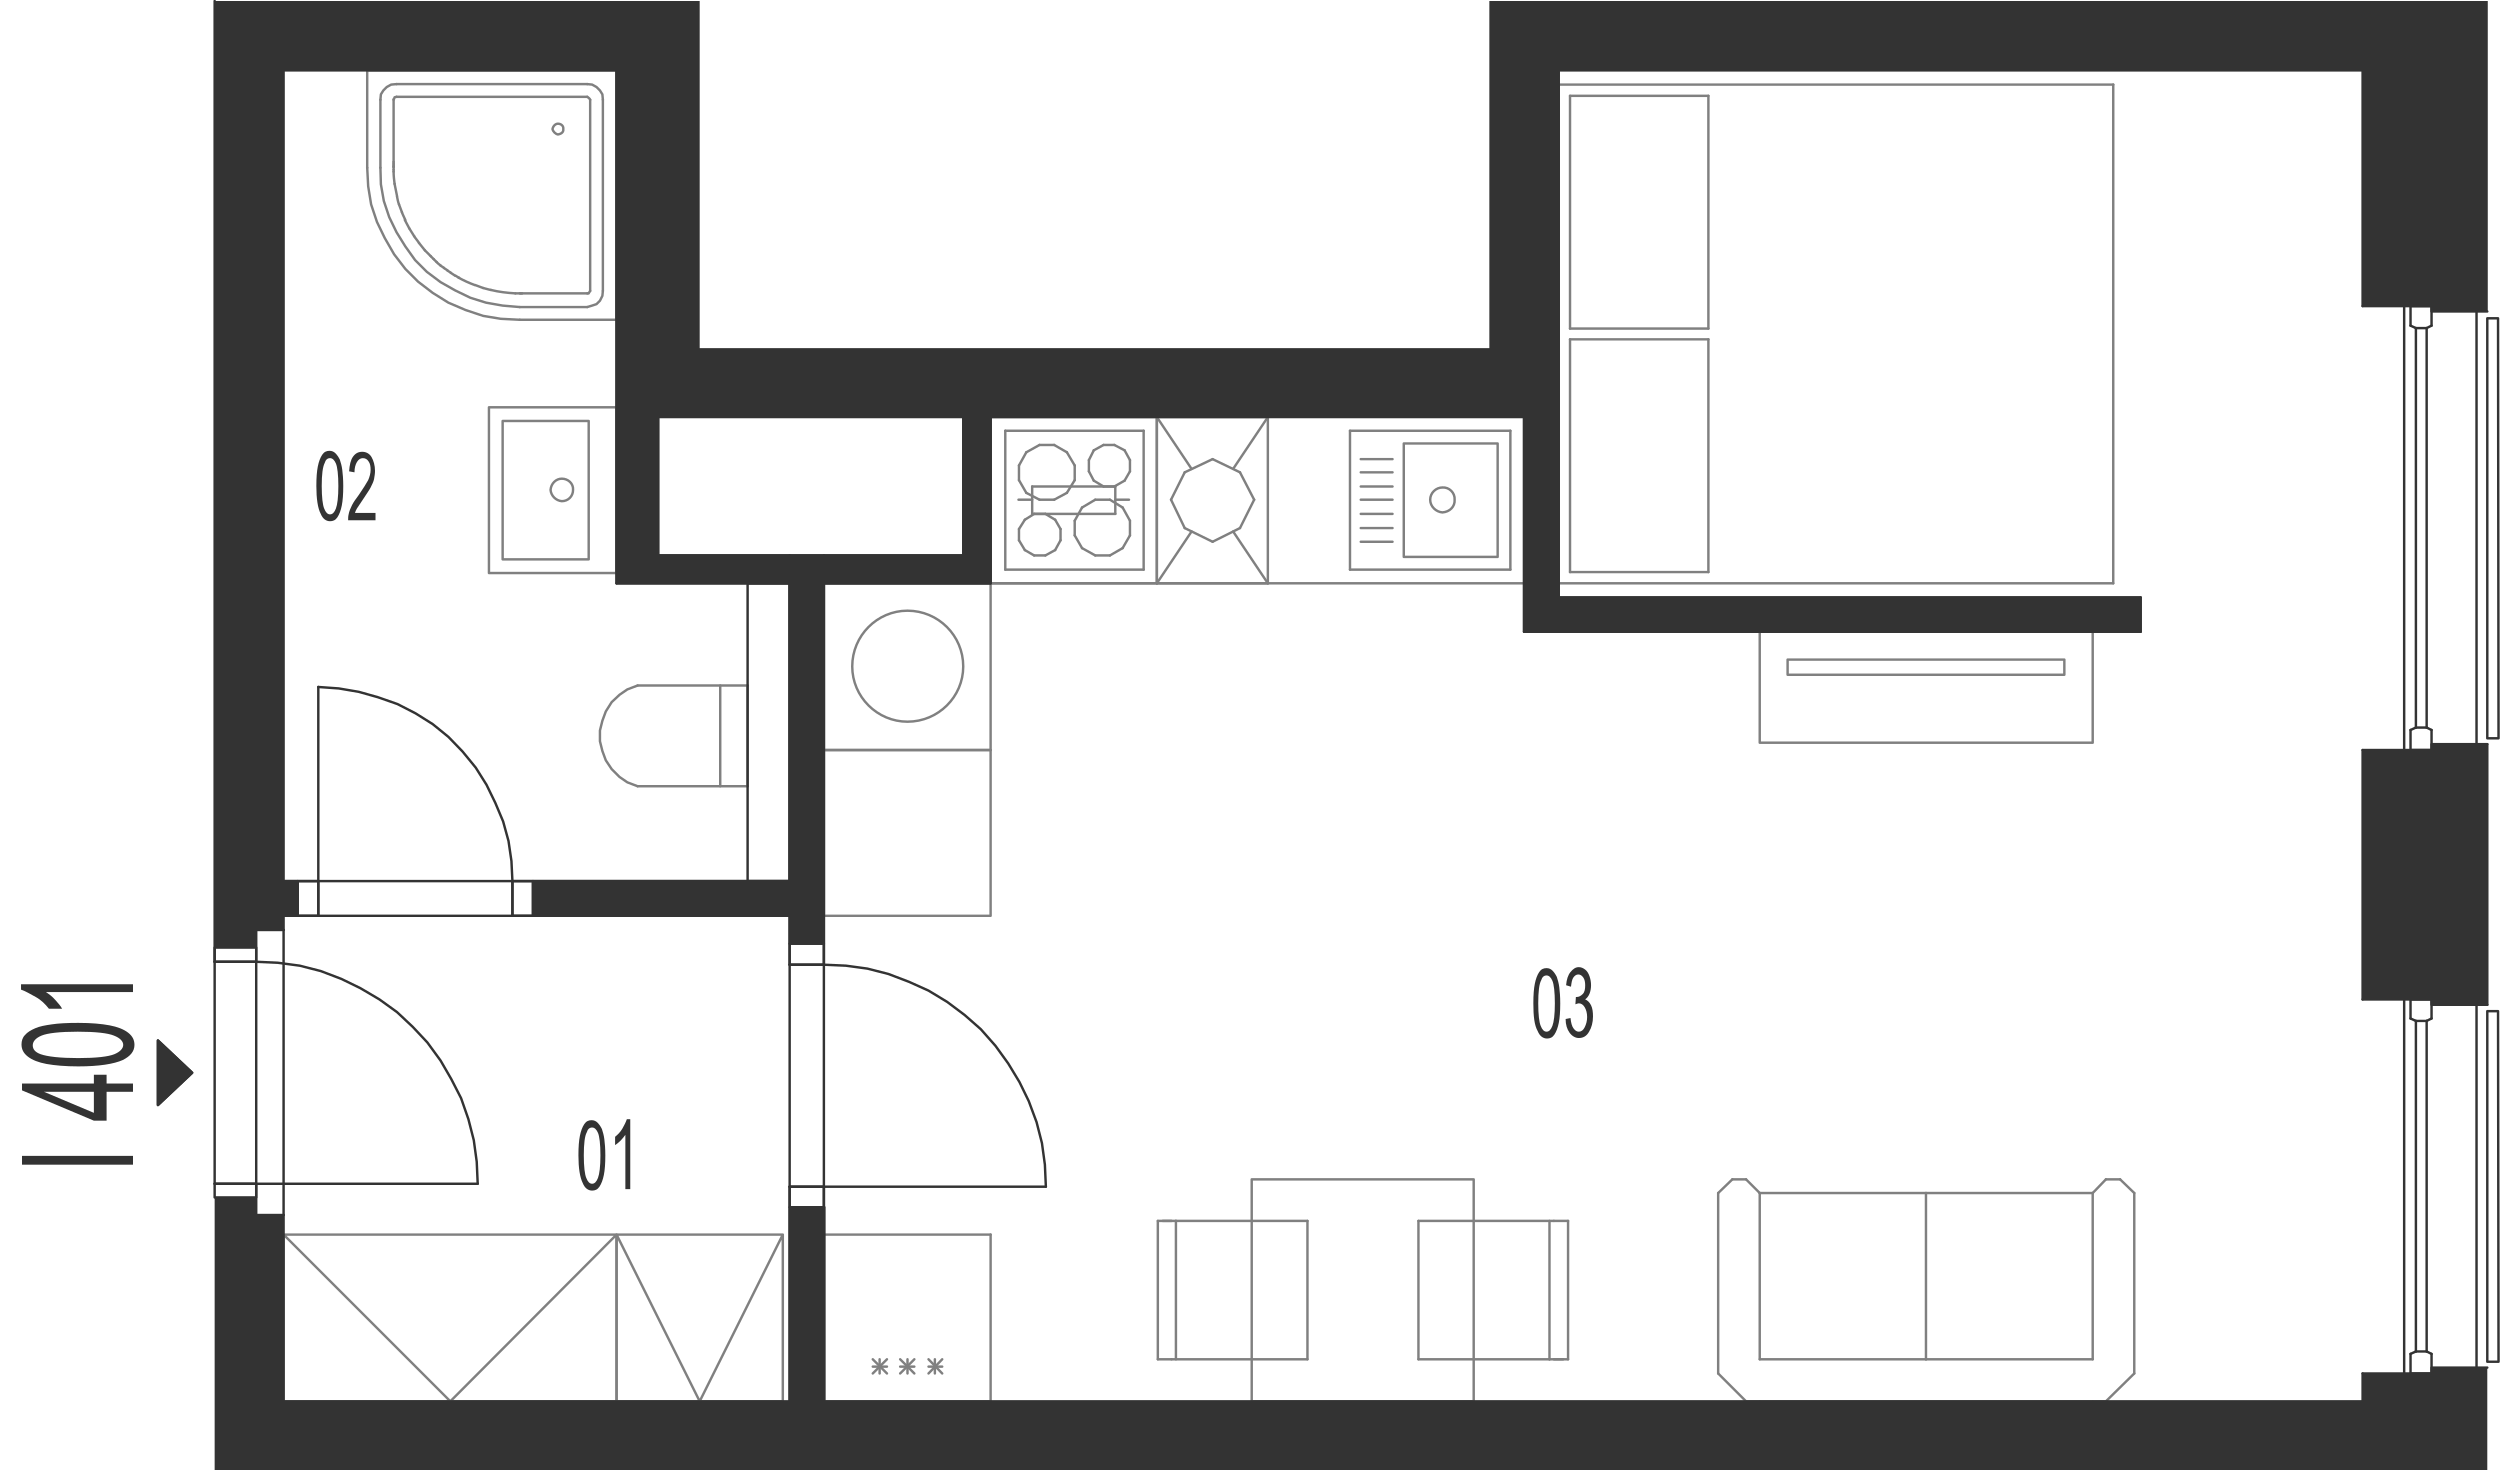 <?xml version="1.0" encoding="utf-8"?>
<!-- Generator: Adobe Illustrator 28.2.0, SVG Export Plug-In . SVG Version: 6.00 Build 0)  -->
<svg version="1.1" xmlns="http://www.w3.org/2000/svg" xmlns:xlink="http://www.w3.org/1999/xlink" x="0px" y="0px"
	 viewBox="0 0 511.3 300.7" style="enable-background:new 0 0 511.3 300.7;" xml:space="preserve">
<style type="text/css">
	.st0{fill:none;stroke:#808080;stroke-width:0.5;stroke-linecap:round;stroke-linejoin:round;stroke-miterlimit:10;}
	.st1{fill:none;stroke:#333333;stroke-width:0.5;stroke-linecap:round;stroke-linejoin:round;stroke-miterlimit:10;}
	.st2{fill-rule:evenodd;clip-rule:evenodd;fill:#333333;}
	.st3{fill:#333333;}
</style>
<g id="vybaveni">
	<line class="st0" x1="202.6" y1="252.5" x2="168.5" y2="252.5"/>
	<line class="st0" x1="168.5" y1="286.6" x2="202.6" y2="286.6"/>
	<line class="st0" x1="181.4" y1="278" x2="178.5" y2="280.9"/>
	<line class="st0" x1="178.5" y1="278" x2="181.4" y2="280.9"/>
	<line class="st0" x1="178.5" y1="279.5" x2="181.4" y2="279.5"/>
	<line class="st0" x1="168.5" y1="252.5" x2="168.5" y2="286.6"/>
	<line class="st0" x1="179.9" y1="278" x2="179.9" y2="280.9"/>
	<line class="st0" x1="202.6" y1="286.6" x2="202.6" y2="252.5"/>
	<line class="st0" x1="192.7" y1="278" x2="189.9" y2="280.9"/>
	<line class="st0" x1="189.9" y1="278" x2="192.7" y2="280.9"/>
	<line class="st0" x1="189.9" y1="279.5" x2="192.7" y2="279.5"/>
	<line class="st0" x1="187" y1="278" x2="184.1" y2="280.9"/>
	<line class="st0" x1="184.1" y1="278" x2="187" y2="280.9"/>
	<line class="st0" x1="184.1" y1="279.5" x2="187" y2="279.5"/>
	<line class="st0" x1="185.6" y1="278" x2="185.6" y2="280.9"/>
	<line class="st0" x1="191.2" y1="278" x2="191.2" y2="280.9"/>
	<line class="st0" x1="428" y1="244" x2="393.9" y2="244"/>
	<line class="st0" x1="428" y1="286.6" x2="393.9" y2="286.6"/>
	<line class="st0" x1="428" y1="278" x2="393.9" y2="278"/>
	<line class="st0" x1="430.7" y1="286.6" x2="436.5" y2="280.9"/>
	<line class="st0" x1="428" y1="244" x2="428" y2="278"/>
	<line class="st0" x1="436.5" y1="280.9" x2="436.5" y2="244"/>
	<line class="st0" x1="436.5" y1="244" x2="433.6" y2="241.2"/>
	<line class="st0" x1="430.7" y1="241.2" x2="428" y2="244"/>
	<line class="st0" x1="430.7" y1="241.2" x2="433.6" y2="241.2"/>
	<line class="st0" x1="428" y1="286.6" x2="430.7" y2="286.6"/>
	<line class="st0" x1="393.9" y1="278" x2="393.9" y2="244"/>
	<line class="st0" x1="359.9" y1="244" x2="393.9" y2="244"/>
	<line class="st0" x1="359.9" y1="286.6" x2="393.9" y2="286.6"/>
	<line class="st0" x1="359.9" y1="278" x2="393.9" y2="278"/>
	<line class="st0" x1="357.1" y1="286.6" x2="351.4" y2="280.9"/>
	<line class="st0" x1="359.9" y1="244" x2="359.9" y2="278"/>
	<line class="st0" x1="351.4" y1="280.9" x2="351.4" y2="244"/>
	<line class="st0" x1="351.4" y1="244" x2="354.3" y2="241.2"/>
	<line class="st0" x1="357.1" y1="241.2" x2="359.9" y2="244"/>
	<line class="st0" x1="357.1" y1="241.2" x2="354.3" y2="241.2"/>
	<line class="st0" x1="359.9" y1="286.6" x2="357.1" y2="286.6"/>
	<polyline class="st0" points="160.1,252.5 126.1,252.5 126.1,286.6 160.1,286.6 160.1,252.5 143.1,286.6 126.1,252.5 	"/>
	<polyline class="st0" points="126.1,252.5 58,252.5 58,286.6 126.1,286.6 126.1,252.5 92.1,286.6 58,252.5 	"/>
	<line class="st0" x1="168.5" y1="119.3" x2="202.6" y2="119.3"/>
	<line class="st0" x1="202.6" y1="153.4" x2="168.5" y2="153.4"/>
	<line class="st0" x1="168.5" y1="153.4" x2="168.5" y2="119.3"/>
	<line class="st0" x1="202.6" y1="119.3" x2="202.6" y2="153.4"/>
	<path class="st0" d="M174.3,136.3c0-6.3,5.1-11.4,11.3-11.4c6.3,0,11.4,5.1,11.4,11.4c0,6.2-5.1,11.3-11.4,11.3
		C179.4,147.6,174.3,142.5,174.3,136.3"/>
	<line class="st0" x1="311.7" y1="119.3" x2="202.6" y2="119.3"/>
	<line class="st0" x1="229.6" y1="103.8" x2="227" y2="102.2"/>
	<line class="st0" x1="224" y1="102.2" x2="221.3" y2="103.8"/>
	<line class="st0" x1="233.9" y1="116.5" x2="233.9" y2="88.1"/>
	<line class="st0" x1="205.6" y1="88.1" x2="205.6" y2="116.5"/>
	<line class="st0" x1="225.7" y1="91" x2="227.9" y2="91"/>
	<line class="st0" x1="227.9" y1="99.5" x2="225.7" y2="99.5"/>
	<line class="st0" x1="227" y1="102.2" x2="224" y2="102.2"/>
	<line class="st0" x1="205.6" y1="88.1" x2="233.9" y2="88.1"/>
	<line class="st0" x1="222.7" y1="94.1" x2="223.7" y2="92.1"/>
	<line class="st0" x1="218.2" y1="92.5" x2="219.8" y2="95.2"/>
	<line class="st0" x1="208.4" y1="95.2" x2="209.9" y2="92.5"/>
	<line class="st0" x1="215.6" y1="91" x2="218.2" y2="92.5"/>
	<line class="st0" x1="209.9" y1="92.5" x2="212.6" y2="91"/>
	<line class="st0" x1="212.6" y1="91" x2="215.6" y2="91"/>
	<line class="st0" x1="223.7" y1="92.1" x2="225.7" y2="91"/>
	<line class="st0" x1="209.9" y1="100.8" x2="208.4" y2="98.2"/>
	<line class="st0" x1="208.4" y1="98.2" x2="208.4" y2="95.2"/>
	<line class="st0" x1="223.7" y1="98.3" x2="222.7" y2="96.4"/>
	<line class="st0" x1="219.8" y1="95.2" x2="219.8" y2="98.2"/>
	<line class="st0" x1="222.7" y1="96.4" x2="222.7" y2="94.1"/>
	<line class="st0" x1="218.2" y1="100.8" x2="215.6" y2="102.2"/>
	<line class="st0" x1="215.6" y1="102.2" x2="212.6" y2="102.2"/>
	<line class="st0" x1="212.6" y1="102.2" x2="209.9" y2="100.8"/>
	<line class="st0" x1="219.8" y1="98.2" x2="218.2" y2="100.8"/>
	<line class="st0" x1="225.7" y1="99.5" x2="223.7" y2="98.3"/>
	<line class="st0" x1="230" y1="92.1" x2="231.1" y2="94.1"/>
	<line class="st0" x1="227.9" y1="91" x2="230" y2="92.1"/>
	<line class="st0" x1="231.1" y1="96.4" x2="230" y2="98.3"/>
	<line class="st0" x1="231.1" y1="94.1" x2="231.1" y2="96.4"/>
	<line class="st0" x1="230" y1="98.3" x2="227.9" y2="99.5"/>
	<line class="st0" x1="224" y1="113.6" x2="227" y2="113.6"/>
	<line class="st0" x1="205.6" y1="116.5" x2="233.9" y2="116.5"/>
	<line class="st0" x1="221.3" y1="112.1" x2="219.8" y2="109.5"/>
	<line class="st0" x1="209.6" y1="112.5" x2="208.4" y2="110.5"/>
	<line class="st0" x1="216.9" y1="110.5" x2="215.8" y2="112.5"/>
	<line class="st0" x1="208.4" y1="108.2" x2="209.6" y2="106.3"/>
	<line class="st0" x1="208.4" y1="108.2" x2="208.4" y2="110.5"/>
	<line class="st0" x1="219.8" y1="106.5" x2="219.8" y2="109.5"/>
	<line class="st0" x1="215.8" y1="106.3" x2="216.9" y2="108.2"/>
	<line class="st0" x1="213.8" y1="105.1" x2="211.5" y2="105.1"/>
	<line class="st0" x1="211.5" y1="105.1" x2="209.6" y2="106.3"/>
	<line class="st0" x1="215.8" y1="106.3" x2="213.8" y2="105.1"/>
	<line class="st0" x1="219.8" y1="106.5" x2="221.3" y2="103.8"/>
	<line class="st0" x1="216.9" y1="110.5" x2="216.9" y2="108.2"/>
	<line class="st0" x1="211.5" y1="113.6" x2="213.8" y2="113.6"/>
	<line class="st0" x1="209.6" y1="112.5" x2="211.5" y2="113.6"/>
	<line class="st0" x1="213.8" y1="113.6" x2="215.8" y2="112.5"/>
	<line class="st0" x1="221.3" y1="112.1" x2="224" y2="113.6"/>
	<line class="st0" x1="231.1" y1="109.5" x2="229.6" y2="112.1"/>
	<line class="st0" x1="231.1" y1="109.5" x2="231.1" y2="106.5"/>
	<line class="st0" x1="229.6" y1="103.8" x2="231.1" y2="106.5"/>
	<line class="st0" x1="227" y1="113.6" x2="229.6" y2="112.1"/>
	<polyline class="st0" points="428,129.2 428,151.9 359.9,151.9 359.9,129.2 428,129.2 	"/>
	<polyline class="st0" points="422.2,134.9 422.2,138 365.6,138 365.6,134.9 422.2,134.9 	"/>
	<line class="st0" x1="168.5" y1="286.6" x2="162.9" y2="286.6"/>
	<line class="st0" x1="134.6" y1="85.3" x2="128.9" y2="85.3"/>
	<line class="st0" x1="311.7" y1="85.3" x2="318.8" y2="85.3"/>
	<line class="st0" x1="202.6" y1="85.3" x2="197" y2="85.3"/>
	<polyline class="st0" points="202.6,153.4 202.6,187.3 168.5,187.3 168.5,153.4 202.6,153.4 	"/>
	<line class="st0" x1="161.5" y1="119.3" x2="161.5" y2="113.6"/>
	<line class="st0" x1="168.5" y1="119.3" x2="168.5" y2="113.6"/>
	<line class="st0" x1="128.9" y1="85.3" x2="128.9" y2="14.4"/>
	<line class="st0" x1="126.1" y1="14.4" x2="128.9" y2="14.4"/>
	<line class="st0" x1="253.6" y1="96.6" x2="256.5" y2="102.2"/>
	<line class="st0" x1="248" y1="93.9" x2="253.6" y2="96.6"/>
	<line class="st0" x1="242.3" y1="96.6" x2="248" y2="93.9"/>
	<line class="st0" x1="239.5" y1="102.2" x2="242.3" y2="96.6"/>
	<line class="st0" x1="242.3" y1="108" x2="239.5" y2="102.2"/>
	<line class="st0" x1="248" y1="110.8" x2="242.3" y2="108"/>
	<line class="st0" x1="253.6" y1="108" x2="248" y2="110.8"/>
	<line class="st0" x1="256.5" y1="102.2" x2="253.6" y2="108"/>
	<line class="st0" x1="252.2" y1="95.9" x2="259.3" y2="85.3"/>
	<line class="st0" x1="236.6" y1="85.3" x2="243.7" y2="95.9"/>
	<line class="st0" x1="236.6" y1="119.3" x2="243.7" y2="108.7"/>
	<line class="st0" x1="259.3" y1="119.3" x2="252.2" y2="108.7"/>
	<line class="st0" x1="236.6" y1="85.3" x2="236.6" y2="119.3"/>
	<line class="st0" x1="259.3" y1="119.3" x2="236.6" y2="119.3"/>
	<line class="st0" x1="236.6" y1="85.3" x2="259.3" y2="85.3"/>
	<line class="st0" x1="259.3" y1="119.3" x2="259.3" y2="85.3"/>
	<line class="st0" x1="152.9" y1="160.8" x2="152.9" y2="140.2"/>
	<line class="st0" x1="152.9" y1="140.2" x2="130.4" y2="140.2"/>
	<polyline class="st0" points="130.4,140.2 128.3,141 126.7,142.1 125.1,143.6 123.9,145.5 123.2,147.4 122.7,149.4 122.7,151.6 
		123.2,153.6 123.9,155.5 125.1,157.3 126.7,158.9 128.3,160 130.4,160.8 	"/>
	<line class="st0" x1="130.4" y1="160.8" x2="152.9" y2="160.8"/>
	<line class="st0" x1="147.3" y1="140.2" x2="147.3" y2="160.8"/>
	<line class="st0" x1="308.9" y1="116.5" x2="308.9" y2="88.1"/>
	<line class="st0" x1="308.9" y1="88.1" x2="276.1" y2="88.1"/>
	<line class="st0" x1="276.1" y1="88.1" x2="276.1" y2="116.5"/>
	<line class="st0" x1="276.1" y1="116.5" x2="308.9" y2="116.5"/>
	<path class="st0" d="M292.5,102.2c0,1.4,1.2,2.5,2.5,2.6c1.5-0.1,2.6-1.2,2.5-2.6c0.1-1.4-1.1-2.6-2.5-2.5
		C293.7,99.7,292.5,100.8,292.5,102.2"/>
	<polyline class="st0" points="306.3,90.7 287.1,90.7 287.1,113.9 306.3,113.9 306.3,90.7 	"/>
	<line class="st0" x1="284.8" y1="99.5" x2="278.3" y2="99.5"/>
	<line class="st0" x1="284.8" y1="102.2" x2="278.3" y2="102.2"/>
	<line class="st0" x1="284.8" y1="96.6" x2="278.3" y2="96.6"/>
	<line class="st0" x1="284.8" y1="93.9" x2="278.3" y2="93.9"/>
	<line class="st0" x1="284.8" y1="105.1" x2="278.3" y2="105.1"/>
	<line class="st0" x1="284.8" y1="108" x2="278.3" y2="108"/>
	<line class="st0" x1="284.8" y1="110.8" x2="278.3" y2="110.8"/>
	<line class="st0" x1="432.2" y1="17.3" x2="432.2" y2="119.3"/>
	<line class="st0" x1="318.8" y1="119.3" x2="318.8" y2="17.3"/>
	<line class="st0" x1="321.1" y1="117" x2="321.1" y2="69.4"/>
	<line class="st0" x1="349.4" y1="117" x2="349.4" y2="69.4"/>
	<line class="st0" x1="432.2" y1="119.3" x2="318.8" y2="119.3"/>
	<line class="st0" x1="349.4" y1="117" x2="321.1" y2="117"/>
	<line class="st0" x1="318.8" y1="17.3" x2="432.2" y2="17.3"/>
	<line class="st0" x1="321.1" y1="69.4" x2="349.4" y2="69.4"/>
	<line class="st0" x1="321.1" y1="67.2" x2="349.4" y2="67.2"/>
	<line class="st0" x1="349.4" y1="67.2" x2="349.4" y2="19.6"/>
	<line class="st0" x1="321.1" y1="67.2" x2="321.1" y2="19.6"/>
	<line class="st0" x1="349.4" y1="19.6" x2="321.1" y2="19.6"/>
	<line class="st0" x1="267.4" y1="249.7" x2="240.5" y2="249.7"/>
	<line class="st0" x1="239.6" y1="278" x2="267.4" y2="278"/>
	<line class="st0" x1="240.5" y1="249.7" x2="240.5" y2="278"/>
	<line class="st0" x1="236.8" y1="278" x2="236.8" y2="249.7"/>
	<line class="st0" x1="236.8" y1="278" x2="239.6" y2="278"/>
	<line class="st0" x1="240.5" y1="249.7" x2="237.8" y2="249.7"/>
	<line class="st0" x1="236.8" y1="249.7" x2="239.6" y2="249.7"/>
	<line class="st0" x1="267.4" y1="249.7" x2="267.4" y2="278"/>
	<line class="st0" x1="290.1" y1="278" x2="316.9" y2="278"/>
	<line class="st0" x1="317.8" y1="249.7" x2="290.1" y2="249.7"/>
	<line class="st0" x1="290.1" y1="278" x2="290.1" y2="249.7"/>
	<line class="st0" x1="316.9" y1="278" x2="316.9" y2="249.7"/>
	<line class="st0" x1="320.7" y1="249.7" x2="320.7" y2="278"/>
	<line class="st0" x1="320.7" y1="278" x2="317.8" y2="278"/>
	<line class="st0" x1="316.9" y1="278" x2="319.7" y2="278"/>
	<line class="st0" x1="320.7" y1="249.7" x2="317.8" y2="249.7"/>
	<polyline class="st0" points="256,286.6 256,241.2 301.4,241.2 301.4,286.6 256,286.6 	"/>
	<line class="st0" x1="236.6" y1="119.3" x2="202.6" y2="119.3"/>
	<line class="st0" x1="202.6" y1="85.3" x2="236.6" y2="85.3"/>
	<line class="st0" x1="208.3" y1="102.2" x2="211.1" y2="102.2"/>
	<line class="st0" x1="202.6" y1="119.3" x2="202.6" y2="85.3"/>
	<line class="st0" x1="236.6" y1="85.3" x2="236.6" y2="119.3"/>
	<line class="st0" x1="228.1" y1="105.1" x2="228.1" y2="99.5"/>
	<line class="st0" x1="211.1" y1="99.5" x2="211.1" y2="105.1"/>
	<line class="st0" x1="228.1" y1="99.5" x2="211.1" y2="99.5"/>
	<line class="st0" x1="230.9" y1="102.2" x2="228.1" y2="102.2"/>
	<line class="st0" x1="211.1" y1="105.1" x2="228.1" y2="105.1"/>
	<polyline class="st0" points="100,83.3 100,117.2 126.1,117.2 126.1,83.3 100,83.3 	"/>
	<polyline class="st0" points="102.8,86.1 102.8,114.4 120.4,114.4 120.4,86.1 102.8,86.1 	"/>
	<path class="st0" d="M112.6,100.2c0.1,1.2,1.1,2.2,2.3,2.3c1.3,0,2.3-1,2.3-2.3c0.1-1.3-1-2.3-2.3-2.3
		C113.7,97.9,112.7,98.9,112.6,100.2"/>
	<polyline class="st0" points="81.1,19.8 80.7,19.9 80.6,20.2 80.5,20.4 	"/>
	<line class="st0" x1="81.1" y1="19.8" x2="120.1" y2="19.8"/>
	<polyline class="st0" points="120.7,20.4 120.5,20.1 120.1,19.8 	"/>
	<line class="st0" x1="120.7" y1="20.4" x2="120.7" y2="59.5"/>
	<polyline class="st0" points="120.1,60 120.4,60 120.5,59.8 120.7,59.5 	"/>
	<path class="st0" d="M120.2,60c-4.5,0-8.9,0-13.4,0"/>
	<path class="st0" d="M106.8,60c-0.1,0-0.2,0-0.2,0"/>
	<path class="st0" d="M106.6,60c0,0-0.1,0-0.1,0"/>
	<path class="st0" d="M106.4,60c0,0-0.1,0-0.1,0"/>
	<path class="st0" d="M106.3,60c-0.3,0-0.6,0-0.9,0"/>
	<path class="st0" d="M105.4,60c-1.7-0.1-3.4-0.3-5-0.7"/>
	<path class="st0" d="M100.4,59.3c-0.6-0.1-1.1-0.3-1.6-0.4"/>
	<path class="st0" d="M98.8,58.9c-0.5-0.2-1.1-0.4-1.6-0.6"/>
	<path class="st0" d="M97.1,58.3c-1.1-0.4-2.2-0.9-3.3-1.5"/>
	<path class="st0" d="M93.9,56.8c-0.3-0.1-0.5-0.3-0.7-0.4"/>
	<path class="st0" d="M93.1,56.4c-0.3-0.2-0.6-0.4-0.9-0.6"/>
	<path class="st0" d="M92.2,55.8c-0.2-0.2-0.5-0.3-0.7-0.5"/>
	<path class="st0" d="M91.5,55.3c-0.2-0.2-0.5-0.3-0.7-0.5"/>
	<path class="st0" d="M90.8,54.8c-0.2-0.2-0.5-0.3-0.7-0.5"/>
	<path class="st0" d="M90.1,54.3c-0.3-0.2-0.6-0.5-0.8-0.7"/>
	<path class="st0" d="M89.3,53.6c-0.2-0.2-0.4-0.4-0.6-0.6"/>
	<path class="st0" d="M88.7,53c-0.2-0.2-0.4-0.4-0.6-0.6"/>
	<path class="st0" d="M88.1,52.4c-0.4-0.4-0.8-0.8-1.2-1.2"/>
	<path class="st0" d="M86.9,51.2c-0.4-0.5-0.8-1-1.2-1.5"/>
	<path class="st0" d="M85.7,49.7c-0.3-0.5-0.7-0.9-1-1.4"/>
	<path class="st0" d="M84.7,48.3c-0.3-0.5-0.7-1.1-1-1.6"/>
	<path class="st0" d="M83.7,46.7c-0.3-0.6-0.6-1.1-0.9-1.7"/>
	<path class="st0" d="M82.9,45c-0.2-0.5-0.5-1-0.7-1.6"/>
	<path class="st0" d="M82.2,43.4c-0.2-0.5-0.4-1.1-0.6-1.6"/>
	<path class="st0" d="M81.6,41.8c-0.2-0.5-0.3-1.1-0.4-1.6"/>
	<path class="st0" d="M81.2,40.1c-0.2-0.8-0.3-1.7-0.5-2.5"/>
	<path class="st0" d="M80.7,37.6c-0.1-0.8-0.2-1.6-0.2-2.5"/>
	<path class="st0" d="M80.5,35.1c0-0.1,0-0.3,0-0.4"/>
	<path class="st0" d="M80.5,34.7c0-0.2,0-0.3,0-0.5"/>
	<path class="st0" d="M80.5,34.2c0-0.1,0-0.1,0-0.2"/>
	<path class="st0" d="M80.5,34.1c0,0,0-0.1,0-0.1"/>
	<path class="st0" d="M80.5,33.9c0-0.1,0-0.2,0-0.2"/>
	<path class="st0" d="M80.5,33.7c0-0.1,0-0.2,0-0.3"/>
	<path class="st0" d="M80.5,33.4c0-0.1,0-0.2,0-0.3"/>
	<path class="st0" d="M80.5,33.1c0-4.3,0-8.5,0-12.8"/>
	<line class="st0" x1="75.1" y1="14.4" x2="126.1" y2="14.4"/>
	<line class="st0" x1="126.1" y1="14.4" x2="126.1" y2="65.4"/>
	<line class="st0" x1="126.1" y1="65.4" x2="106.3" y2="65.4"/>
	<polyline class="st0" points="75.1,34.3 75.3,38.1 75.9,41.8 77.1,45.4 78.7,48.7 80.6,52 82.9,55 85.5,57.6 88.5,59.9 91.7,61.9 
		95.2,63.4 98.8,64.6 102.4,65.2 106.3,65.4 	"/>
	<line class="st0" x1="75.1" y1="34.3" x2="75.1" y2="14.4"/>
	<polyline class="st0" points="120.1,62.8 121.1,62.5 122,62.2 122.7,61.5 123.2,60.5 123.3,59.5 	"/>
	<line class="st0" x1="123.3" y1="59.5" x2="123.3" y2="20.4"/>
	<polyline class="st0" points="123.3,20.4 123.2,19.3 122.7,18.5 122,17.8 121.1,17.3 120.1,17.2 	"/>
	<line class="st0" x1="120.1" y1="17.2" x2="81.1" y2="17.2"/>
	<polyline class="st0" points="81.1,17.2 80,17.3 79.1,17.8 78.4,18.5 77.9,19.3 77.8,20.4 	"/>
	<line class="st0" x1="77.8" y1="20.4" x2="77.8" y2="34.3"/>
	<polyline class="st0" points="77.8,34.3 77.9,37.7 78.5,41.1 79.6,44.4 81.1,47.5 82.9,50.4 84.9,53.2 87.3,55.6 90.1,57.7 
		93.1,59.4 96.2,60.9 99.4,61.9 102.8,62.5 106.3,62.8 	"/>
	<line class="st0" x1="106.3" y1="62.8" x2="120.1" y2="62.8"/>
	<path class="st0" d="M113,26.4c0.1,0.5,0.6,1,1.1,1.1c0.7-0.1,1.2-0.5,1.1-1.1c0.1-0.6-0.4-1.1-1.1-1.1
		C113.6,25.3,113.1,25.8,113,26.4"/>
</g>
<g id="vykres">
	<line class="st1" x1="318.8" y1="14.4" x2="483.2" y2="14.4"/>
	<line class="st1" x1="58" y1="14.4" x2="58" y2="180.2"/>
	<line class="st1" x1="58" y1="248.5" x2="58" y2="286.6"/>
	<line class="st1" x1="43.9" y1="0.2" x2="43.9" y2="196.7"/>
	<line class="st1" x1="58" y1="286.6" x2="162.9" y2="286.6"/>
	<line class="st1" x1="168.5" y1="286.6" x2="483.2" y2="286.6"/>
	<line class="st1" x1="58" y1="14.4" x2="126.1" y2="14.4"/>
	<line class="st1" x1="483.2" y1="153.4" x2="497.3" y2="153.4"/>
	<line class="st1" x1="483.2" y1="204.4" x2="497.3" y2="204.4"/>
	<line class="st1" x1="483.2" y1="280.9" x2="497.3" y2="280.9"/>
	<line class="st1" x1="483.2" y1="62.6" x2="497.3" y2="62.6"/>
	<line class="st1" x1="483.2" y1="280.9" x2="483.2" y2="286.6"/>
	<line class="st1" x1="497.3" y1="153.4" x2="497.3" y2="204.4"/>
	<line class="st1" x1="508.7" y1="152.2" x2="508.7" y2="205.5"/>
	<line class="st1" x1="483.2" y1="14.4" x2="483.2" y2="62.6"/>
	<line class="st1" x1="483.2" y1="153.4" x2="483.2" y2="204.4"/>
	<line class="st1" x1="506.5" y1="279.7" x2="506.5" y2="205.5"/>
	<line class="st1" x1="506.5" y1="152.2" x2="506.5" y2="63.7"/>
	<line class="st1" x1="491.7" y1="280.9" x2="491.7" y2="204.4"/>
	<line class="st1" x1="491.7" y1="153.4" x2="491.7" y2="62.6"/>
	<line class="st1" x1="493" y1="149.3" x2="493" y2="153.4"/>
	<line class="st1" x1="493" y1="153.4" x2="497.3" y2="153.4"/>
	<line class="st1" x1="497.3" y1="153.4" x2="497.3" y2="149.3"/>
	<line class="st1" x1="497.3" y1="149.3" x2="496.3" y2="148.8"/>
	<line class="st1" x1="496.3" y1="148.8" x2="494.1" y2="148.8"/>
	<line class="st1" x1="494.1" y1="148.8" x2="493" y2="149.3"/>
	<line class="st1" x1="496.3" y1="148.8" x2="496.3" y2="67.1"/>
	<line class="st1" x1="494.1" y1="148.8" x2="494.1" y2="67.1"/>
	<line class="st1" x1="493" y1="66.6" x2="493" y2="62.6"/>
	<line class="st1" x1="493" y1="62.6" x2="497.3" y2="62.6"/>
	<line class="st1" x1="497.3" y1="62.6" x2="497.3" y2="66.6"/>
	<line class="st1" x1="497.3" y1="66.6" x2="496.3" y2="67.1"/>
	<line class="st1" x1="496.3" y1="67.1" x2="494.1" y2="67.1"/>
	<line class="st1" x1="494.1" y1="67.1" x2="493" y2="66.6"/>
	<line class="st1" x1="493" y1="276.9" x2="493" y2="280.9"/>
	<line class="st1" x1="493" y1="280.9" x2="497.3" y2="280.9"/>
	<line class="st1" x1="497.3" y1="280.9" x2="497.3" y2="276.9"/>
	<line class="st1" x1="497.3" y1="276.9" x2="496.3" y2="276.4"/>
	<line class="st1" x1="496.3" y1="276.4" x2="494.1" y2="276.4"/>
	<line class="st1" x1="494.1" y1="276.4" x2="493" y2="276.9"/>
	<line class="st1" x1="496.3" y1="276.4" x2="496.3" y2="208.8"/>
	<line class="st1" x1="494.1" y1="276.4" x2="494.1" y2="208.8"/>
	<line class="st1" x1="493" y1="208.3" x2="493" y2="204.4"/>
	<line class="st1" x1="493" y1="204.4" x2="497.3" y2="204.4"/>
	<line class="st1" x1="497.3" y1="204.4" x2="497.3" y2="208.3"/>
	<line class="st1" x1="497.3" y1="208.3" x2="496.3" y2="208.8"/>
	<line class="st1" x1="496.3" y1="208.8" x2="494.1" y2="208.8"/>
	<line class="st1" x1="494.1" y1="208.8" x2="493" y2="208.3"/>
	<polyline class="st1" points="508.7,63.7 497.3,63.7 497.3,62.6 	"/>
	<polyline class="st1" points="508.7,152.2 497.3,152.2 497.3,153.4 	"/>
	<polyline class="st1" points="508.7,205.5 497.3,205.5 497.3,204.4 	"/>
	<polyline class="st1" points="508.7,279.7 497.3,279.7 497.3,280.9 	"/>
	<polyline class="st1" points="508.7,151 508.7,65.1 510.9,65.1 511,151 508.7,151 	"/>
	<polyline class="st1" points="508.7,278.5 508.7,206.8 510.9,206.8 511,278.5 508.7,278.5 	"/>
	<line class="st1" x1="161.5" y1="286.6" x2="161.5" y2="242.7"/>
	<line class="st1" x1="168.5" y1="286.6" x2="168.5" y2="242.7"/>
	<line class="st1" x1="52.4" y1="242.1" x2="97.7" y2="242.1"/>
	<polyline class="st1" points="97.7,242.1 97.5,237.6 96.9,233.2 95.8,228.9 94.3,224.6 92.3,220.7 90.1,216.9 87.4,213.2 84.4,210 
		81.2,207 77.6,204.4 73.7,202.1 69.8,200.2 65.6,198.6 61.3,197.5 56.8,196.9 52.4,196.7 	"/>
	<line class="st1" x1="52.4" y1="242.1" x2="43.9" y2="242.1"/>
	<line class="st1" x1="52.4" y1="196.7" x2="43.9" y2="196.7"/>
	<polyline class="st1" points="43.9,242.1 43.9,244.9 52.4,244.9 52.4,242.1 43.9,242.1 	"/>
	<polyline class="st1" points="43.9,193.8 43.9,196.7 52.4,196.7 52.4,193.8 43.9,193.8 	"/>
	<line class="st1" x1="43.9" y1="242.1" x2="43.9" y2="196.7"/>
	<line class="st1" x1="58" y1="248.5" x2="52.4" y2="248.5"/>
	<line class="st1" x1="52.4" y1="248.5" x2="52.4" y2="242.1"/>
	<line class="st1" x1="52.4" y1="190.2" x2="52.4" y2="196.7"/>
	<line class="st1" x1="52.4" y1="242.1" x2="52.4" y2="196.7"/>
	<line class="st1" x1="58" y1="248.5" x2="58" y2="190.2"/>
	<line class="st1" x1="52.4" y1="190.2" x2="58" y2="190.2"/>
	<line class="st1" x1="161.5" y1="180.2" x2="161.5" y2="119.3"/>
	<line class="st1" x1="168.5" y1="197.3" x2="168.5" y2="119.3"/>
	<line class="st1" x1="65.1" y1="180.2" x2="65.1" y2="140.5"/>
	<polyline class="st1" points="104.8,180.2 104.6,176.1 104,172 102.9,168 101.3,164.2 99.5,160.5 97.3,157 94.6,153.7 91.7,150.7 
		88.5,148.1 85,145.9 81.3,144 77.3,142.6 73.4,141.5 69.3,140.8 65.1,140.5 	"/>
	<line class="st1" x1="58" y1="187.3" x2="65.1" y2="187.3"/>
	<line class="st1" x1="104.8" y1="187.3" x2="161.5" y2="187.3"/>
	<line class="st1" x1="58" y1="180.2" x2="65.1" y2="180.2"/>
	<line class="st1" x1="104.8" y1="180.2" x2="161.5" y2="180.2"/>
	<line class="st1" x1="104.8" y1="180.2" x2="104.8" y2="187.3"/>
	<line class="st1" x1="65.1" y1="180.4" x2="65.1" y2="187.3"/>
	<line class="st1" x1="65.1" y1="187.3" x2="104.8" y2="187.3"/>
	<line class="st1" x1="65.1" y1="180.2" x2="104.8" y2="180.2"/>
	<polyline class="st1" points="104.8,180.2 104.8,187.3 109,187.3 109,180.2 104.8,180.2 	"/>
	<polyline class="st1" points="60.9,180.2 60.9,187.3 65.1,187.3 65.1,180.2 60.9,180.2 	"/>
	<line class="st1" x1="126.1" y1="119.3" x2="126.1" y2="14.4"/>
	<line class="st1" x1="134.6" y1="85.3" x2="197" y2="85.3"/>
	<line class="st1" x1="126.1" y1="119.3" x2="161.5" y2="119.3"/>
	<line class="st1" x1="168.5" y1="119.3" x2="202.6" y2="119.3"/>
	<line class="st1" x1="134.6" y1="113.6" x2="197" y2="113.6"/>
	<line class="st1" x1="134.6" y1="113.6" x2="134.6" y2="85.3"/>
	<line class="st1" x1="202.6" y1="85.3" x2="311.7" y2="85.3"/>
	<line class="st1" x1="202.6" y1="119.3" x2="202.6" y2="85.3"/>
	<line class="st1" x1="197" y1="113.6" x2="197" y2="85.3"/>
	<line class="st1" x1="318.8" y1="14.4" x2="318.8" y2="122.2"/>
	<line class="st1" x1="311.7" y1="85.3" x2="311.7" y2="129.2"/>
	<line class="st1" x1="318.8" y1="122.2" x2="437.8" y2="122.2"/>
	<line class="st1" x1="437.8" y1="129.2" x2="311.7" y2="129.2"/>
	<line class="st1" x1="437.8" y1="129.2" x2="437.8" y2="122.2"/>
	<polyline class="st1" points="161.5,119.3 161.5,180.2 152.9,180.2 152.9,119.3 161.5,119.3 	"/>
	<polygon class="st1" points="168.5,113.6 168.5,193 161.5,193 161.5,187.3 109,187.3 109,180.2 161.5,180.2 161.5,113.6 	"/>
	<polygon class="st1" points="202.6,85.3 197,85.3 197,113.6 168.5,113.6 168.5,119.3 202.6,119.3 	"/>
	<polygon class="st1" points="311.7,85.3 318.8,85.3 318.8,122.2 437.8,122.2 437.8,129.2 311.7,129.2 	"/>
	<line class="st1" x1="58" y1="187.3" x2="58" y2="190.2"/>
	<line class="st1" x1="58" y1="180.2" x2="58" y2="187.3"/>
	<rect x="58" y="180.2" class="st1" width="2.9" height="7.1"/>
	<line class="st1" x1="168.5" y1="197.3" x2="168.5" y2="242.7"/>
	<line class="st1" x1="161.5" y1="197.3" x2="161.5" y2="242.7"/>
	<line class="st1" x1="168.5" y1="242.7" x2="161.5" y2="242.7"/>
	<polyline class="st1" points="168.5,246.9 168.5,242.7 161.5,242.7 161.5,246.9 168.5,246.9 	"/>
	<line class="st1" x1="168.5" y1="197.3" x2="161.5" y2="197.3"/>
	<polyline class="st1" points="168.5,197.3 168.5,193 161.5,193 161.5,197.3 168.5,197.3 	"/>
	<line class="st1" x1="168.5" y1="242.7" x2="213.9" y2="242.7"/>
	<polyline class="st1" points="213.9,242.7 213.7,238.2 213.1,233.8 212,229.5 210.4,225.2 208.5,221.3 206.2,217.5 203.6,213.9 
		200.6,210.5 197.3,207.6 193.7,204.9 189.9,202.6 185.9,200.8 181.7,199.2 177.4,198.1 173,197.5 168.5,197.3 	"/>
	<polygon class="st1" points="161.5,113.6 134.6,113.6 134.6,85.3 128.9,85.3 128.9,14.4 126.1,14.4 126.1,119.3 161.5,119.3 	"/>
	<rect x="161.5" y="246.9" class="st1" width="7.1" height="39.7"/>
	<line class="st1" x1="161.5" y1="187.3" x2="161.5" y2="197.3"/>
	<polygon class="st1" points="32.3,212.8 32.3,226 39.3,219.4 	"/>
	<polyline class="st1" points="32.3,212.8 32.3,226 39.3,219.4 32.3,212.8 	"/>
</g>
<g id="vyplne">
	<g>
		<polygon class="st2" points="32.3,226 39.3,219.4 32.3,212.8 		"/>
		<polygon class="st2" points="497.3,280.9 483.2,280.9 483.2,286.6 168.5,286.6 168.5,246.8 161.5,246.8 161.5,286.6 58,286.6 
			58,248.5 52.4,248.5 52.4,244.9 50.9,244.9 43.9,244.9 43.9,293.7 43.9,300.7 58,300.7 483.2,300.7 508.7,300.7 508.7,279.7 
			497.3,279.7 		"/>
		<polygon class="st2" points="497.3,153.4 483.2,153.4 483.2,204.4 497.3,204.4 497.3,205.5 508.7,205.5 508.7,152.2 497.3,152.2 
					"/>
		<path class="st2" d="M483.2,0.2H304.6v14.2v56.8H143.1V14.4V0.2H50.9h-7.1v193.6h7.1h1.4v-3.6H58v-2.9h2.9v-7.1H58V14.4h68v104.9
			h35.4v61H109v7.1h52.4v5.6h7.1v-73.7h34.1v-34h36.8h34h38.3v43.9h126.1v-7.1h-119V85.3V14.4h164.4v48.2h14.2v1.1h11.4V0.2H483.2z
			 M197,113.6h-28.4h-7.1h-26.9V85.3H197V113.6z"/>
	</g>
</g>
<g id="popisky_bytu">
	<g>
		<path class="st3" d="M118.3,236.3c0-1.7,0.1-3,0.3-4c0.2-1,0.5-1.8,0.9-2.4c0.4-0.6,0.9-0.8,1.5-0.8c0.5,0,0.9,0.2,1.2,0.5
			c0.3,0.3,0.6,0.7,0.9,1.3c0.2,0.6,0.4,1.3,0.5,2.1c0.1,0.8,0.2,1.9,0.2,3.3c0,1.7-0.1,3-0.3,4c-0.2,1-0.5,1.8-0.9,2.4
			c-0.4,0.6-0.9,0.8-1.5,0.8c-0.8,0-1.5-0.5-1.9-1.5C118.6,240.8,118.3,238.9,118.3,236.3z M119.4,236.3c0,2.3,0.2,3.9,0.5,4.6
			c0.3,0.8,0.7,1.2,1.2,1.2s0.9-0.4,1.2-1.2c0.3-0.8,0.5-2.3,0.5-4.6c0-2.3-0.2-3.9-0.5-4.6s-0.7-1.1-1.2-1.1c-0.5,0-0.9,0.3-1.1,1
			C119.6,232.3,119.4,233.9,119.4,236.3z"/>
		<path class="st3" d="M128.9,243.2h-1v-11.1c-0.3,0.4-0.6,0.8-1,1.2s-0.8,0.7-1.1,0.9v-1.7c0.6-0.5,1.1-1,1.5-1.7
			c0.4-0.7,0.7-1.3,0.9-1.9h0.7V243.2z"/>
	</g>
	<g>
		<path class="st3" d="M64.7,99.4c0-1.7,0.1-3,0.3-4c0.2-1,0.5-1.8,0.9-2.4c0.4-0.6,0.9-0.8,1.5-0.8c0.5,0,0.9,0.2,1.2,0.5
			c0.3,0.3,0.6,0.7,0.9,1.3c0.2,0.6,0.4,1.3,0.5,2.1c0.1,0.8,0.2,1.9,0.2,3.3c0,1.7-0.1,3-0.3,4c-0.2,1-0.5,1.8-0.9,2.4
			c-0.4,0.6-0.9,0.8-1.5,0.8c-0.8,0-1.5-0.5-1.9-1.5C65,104,64.7,102,64.7,99.4z M65.8,99.4c0,2.3,0.2,3.9,0.5,4.6
			c0.3,0.8,0.7,1.2,1.2,1.2s0.9-0.4,1.2-1.2c0.3-0.8,0.5-2.3,0.5-4.6c0-2.3-0.2-3.9-0.5-4.6s-0.7-1.1-1.2-1.1c-0.5,0-0.9,0.3-1.1,1
			C66,95.5,65.8,97,65.8,99.4z"/>
		<path class="st3" d="M76.8,104.7v1.7h-5.6c0-0.4,0-0.8,0.1-1.2c0.1-0.6,0.4-1.3,0.7-1.9c0.3-0.6,0.8-1.3,1.4-2.1
			c0.9-1.3,1.5-2.3,1.9-3c0.3-0.7,0.5-1.4,0.5-2.1c0-0.7-0.1-1.3-0.4-1.7c-0.3-0.5-0.7-0.7-1.2-0.7c-0.5,0-0.9,0.3-1.2,0.8
			c-0.3,0.5-0.5,1.2-0.5,2.1l-1.1-0.2c0.1-1.3,0.3-2.3,0.8-3c0.5-0.7,1.1-1,1.9-1c0.8,0,1.5,0.4,1.9,1.1s0.7,1.7,0.7,2.8
			c0,0.6-0.1,1.1-0.2,1.7c-0.1,0.5-0.4,1.1-0.7,1.7s-0.9,1.4-1.6,2.5c-0.6,0.9-1,1.5-1.2,1.8c-0.2,0.3-0.3,0.6-0.4,0.9H76.8z"/>
	</g>
	<g>
		<path class="st3" d="M313.6,205.2c0-1.7,0.1-3,0.3-4c0.2-1,0.5-1.8,0.9-2.4c0.4-0.6,0.9-0.8,1.5-0.8c0.5,0,0.9,0.2,1.2,0.5
			c0.3,0.3,0.6,0.7,0.9,1.3c0.2,0.6,0.4,1.3,0.5,2.1c0.1,0.8,0.2,1.9,0.2,3.3c0,1.7-0.1,3-0.3,4c-0.2,1-0.5,1.8-0.9,2.4
			c-0.4,0.6-0.9,0.8-1.5,0.8c-0.8,0-1.5-0.5-1.9-1.5C313.8,209.7,313.6,207.8,313.6,205.2z M314.6,205.2c0,2.3,0.2,3.9,0.5,4.6
			c0.3,0.8,0.7,1.2,1.2,1.2s0.9-0.4,1.2-1.2c0.3-0.8,0.5-2.3,0.5-4.6c0-2.3-0.2-3.9-0.5-4.6s-0.7-1.1-1.2-1.1c-0.5,0-0.9,0.3-1.1,1
			C314.8,201.2,314.6,202.8,314.6,205.2z"/>
		<path class="st3" d="M320.2,208.4l1-0.2c0.1,1,0.3,1.7,0.6,2.1s0.6,0.7,1.1,0.7c0.5,0,0.9-0.3,1.2-0.9c0.3-0.6,0.5-1.3,0.5-2.1
			c0-0.8-0.2-1.5-0.5-2c-0.3-0.5-0.7-0.8-1.2-0.8c-0.2,0-0.4,0.1-0.7,0.2l0.1-1.5c0.1,0,0.1,0,0.2,0c0.4,0,0.8-0.2,1.2-0.6
			c0.4-0.4,0.5-1,0.5-1.8c0-0.6-0.1-1.2-0.4-1.6s-0.6-0.6-1-0.6c-0.4,0-0.7,0.2-1,0.6s-0.4,1.1-0.5,1.9l-1-0.3
			c0.1-1.2,0.4-2.1,0.9-2.7c0.5-0.6,1-1,1.7-1c0.5,0,0.9,0.2,1.3,0.5c0.4,0.3,0.7,0.8,0.9,1.4c0.2,0.6,0.3,1.2,0.3,1.8
			c0,0.6-0.1,1.2-0.3,1.7c-0.2,0.5-0.5,0.9-0.9,1.2c0.5,0.2,0.9,0.6,1.2,1.2c0.3,0.6,0.4,1.4,0.4,2.3c0,1.2-0.3,2.3-0.8,3.1
			c-0.5,0.9-1.2,1.3-2.1,1.3c-0.7,0-1.4-0.4-1.9-1.1C320.5,210.5,320.2,209.6,320.2,208.4z"/>
	</g>
	<g>
		<path class="st3" d="M27.2,238.2H4.5v-1.8h22.7V238.2z"/>
		<path class="st3" d="M27.2,223.3h-5.4v5.9h-2.6L4.5,223v-1.4h14.7v-1.8h2.6v1.8h5.4V223.3z M19.2,223.3H9l10.2,4.3V223.3z"/>
		<path class="st3" d="M16,218.1c-2.7,0-4.8-0.2-6.5-0.5c-1.6-0.3-2.9-0.8-3.8-1.5c-0.9-0.7-1.3-1.5-1.3-2.5c0-0.7,0.2-1.4,0.7-1.9
			c0.5-0.6,1.2-1,2.1-1.4c0.9-0.4,2-0.6,3.4-0.8c1.3-0.2,3.1-0.3,5.4-0.3c2.7,0,4.8,0.2,6.4,0.5s2.9,0.8,3.8,1.5
			c0.9,0.7,1.3,1.5,1.3,2.5c0,1.3-0.8,2.3-2.4,3.1C23.3,217.6,20.3,218.1,16,218.1z M16,216.4c3.7,0,6.2-0.3,7.4-0.8
			c1.2-0.5,1.8-1.2,1.8-1.9s-0.6-1.4-1.9-1.9c-1.2-0.5-3.7-0.8-7.4-0.8c-3.7,0-6.2,0.3-7.4,0.8c-1.2,0.5-1.8,1.2-1.8,2
			c0,0.8,0.5,1.4,1.6,1.8C9.7,216.1,12.3,216.4,16,216.4z"/>
		<path class="st3" d="M27.2,201.2v1.7H9.4c0.6,0.4,1.3,0.9,1.9,1.6s1.1,1.2,1.4,1.8h-2.7c-0.7-0.9-1.6-1.8-2.7-2.4s-2.1-1.2-3-1.5
			v-1.1H27.2z"/>
	</g>
</g>
</svg>
